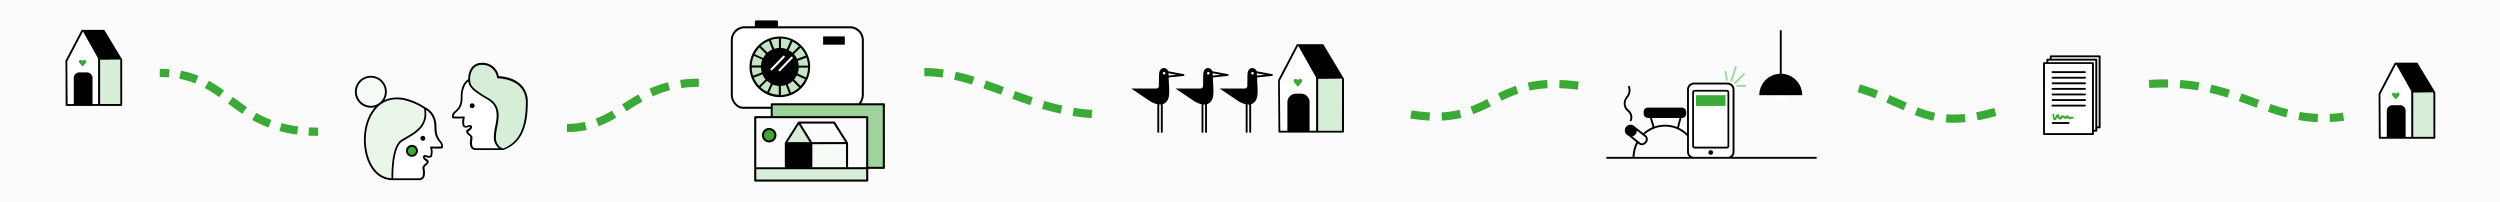 <svg id="Layer_1" data-name="Layer 1" xmlns="http://www.w3.org/2000/svg" viewBox="0 0 990 80"><defs><style>.cls-1{fill:#fbfbfb;}.cls-2{fill:#fff;}.cls-3{fill:#d6edd8;}.cls-4{fill:#ebf6ea;}.cls-5{fill:#f5fbf5;}.cls-6{fill:#39aa35;}.cls-7{fill:#9ed39c;}.cls-8{fill:#c4e4c3;}</style></defs><title>sell_property_timeline_illustration</title><path class="cls-1" d="M0 0h990v80H0z"/><path class="cls-2" d="M197.74 58.89h-9.17a1.64 1.64 0 0 1-1.33-.52c-.73-.85-.47-2.59-.35-3.42 0-.16 0-.3.05-.4.06-.58-.41-1-.87-1.38a2.85 2.85 0 0 1-.75-.83c-.17-.37.12-.57.53-.85a2.12 2.12 0 0 0 .81-.79c.17-.36.18-.64 0-.82a.7.7 0 0 0-.55-.21 1.49 1.49 0 0 0-.31 0 2.57 2.57 0 0 1-1.15.34 1 1 0 0 1-.77-.29v-.06a6.61 6.61 0 0 1 .08-3.19.13.13 0 0 0 0-.11.12.12 0 0 0-.1 0c-.06 0-1.27.08-2.51.08-.58 0-1.08 0-1.48-.05h-.22v-.22c0-.87.44-1.3 1.11-1.9 1-.89 2.37-2.12 2.37-5.66a9.34 9.34 0 0 1 1.43-5.59 4.33 4.33 0 0 1 1-1l.35-.25v.42c.26 2.23 1.87 3.74 7.51 7 4.71 2.75 3.91 7 3.14 11A21.54 21.54 0 0 0 196 54a5.21 5.21 0 0 0 1.9 4.46l.61.45z"/><path class="cls-3" d="M199.17 59.19a4 4 0 0 1-1.56-.84 5.36 5.36 0 0 1-1.68-4.29 21.54 21.54 0 0 1 .5-3.82c.77-4.06 1.56-8.27-3.14-11-6.14-3.59-7.55-5-7.55-7.8a7 7 0 0 1 1.48-4.82 4.86 4.86 0 0 1 3.78-1.47 6.19 6.19 0 0 1 6.36 5.3c.71 0 5.71.21 8.86 3.33a9.17 9.17 0 0 1 2.59 6.78c0 10.38-2.86 16.12-9.29 18.62l-.15.06z"/><circle cx="186.98" cy="41.88" r=".97"/><path d="M209 40.56a9.41 9.41 0 0 0-2.67-7c-3-3-7.58-3.35-8.82-3.39a6.46 6.46 0 0 0-6.56-5.3 5.1 5.1 0 0 0-3.95 1.58 7.21 7.21 0 0 0-1.55 4.93c-.77.41-3 2-3 7.22 0 3.32-1.22 4.41-2.2 5.28a2.65 2.65 0 0 0-1.25 2.66.38.38 0 0 0 .32.31 26.89 26.89 0 0 0 3.87 0 6.61 6.61 0 0 0 .06 3 .38.38 0 0 0 0 .09s.74 1.16 2.58.23a.78.78 0 0 1 .31 0 .75.75 0 0 1-.09.29 1.79 1.79 0 0 1-.64.59c-.42.29-1.06.72-.71 1.47a3.2 3.2 0 0 0 .88 1c.46.39.73.65.7 1 0 .09 0 .22-.05.37-.15 1-.42 2.8.46 3.82a2.14 2.14 0 0 0 1.71.7h10.94C206 56.93 209 51.1 209 40.56zM187.56 27a4.39 4.39 0 0 1 3.38-1.3 5.72 5.72 0 0 1 5.88 5 .38.38 0 0 0 .37.33c.05 0 5.39 0 8.61 3.18a8.68 8.68 0 0 1 2.44 6.43c0 10.13-2.77 15.74-9 18.16a3.52 3.52 0 0 1-1.36-.73 4.89 4.89 0 0 1-1.5-3.91 21.21 21.21 0 0 1 .49-3.72c.76-4 1.63-8.61-3.38-11.54-6.3-3.68-7.31-5-7.31-7.36a6.63 6.63 0 0 1 1.38-4.54zm-.21 31.29c-.66-.76-.41-2.42-.29-3.22 0-.17 0-.31.06-.41.07-.71-.48-1.18-1-1.6a2.7 2.7 0 0 1-.69-.74c-.06-.13-.06-.19.45-.53a2.34 2.34 0 0 0 .9-.89 1 1 0 0 0 0-1.08 1.17 1.17 0 0 0-1.11-.26h-.09c-1.08.56-1.52.2-1.62.1a6.32 6.32 0 0 1 .08-3.06.38.38 0 0 0-.38-.48 33.22 33.22 0 0 1-3.94 0c0-.75.38-1.12 1-1.7 1-.92 2.45-2.19 2.45-5.84a9.1 9.1 0 0 1 1.38-5.44 4.08 4.08 0 0 1 .89-.92c.28 2.38 2 3.92 7.63 7.22 4.56 2.66 3.78 6.78 3 10.75a21.71 21.71 0 0 0-.51 3.86 5.43 5.43 0 0 0 2 4.66h-9.17a1.41 1.41 0 0 1-1.04-.46z"/><path class="cls-2" d="M155.54 70.55a51.2 51.2 0 0 1 .3-6.3c.53-4.53 1.67-7.46 3.32-8.47.51-.31 1.05-.62 1.63-.95 3.83-2.18 8.57-4.89 7.73-11.3l-.07-.52.45.27c3.11 1.89 3.45 5.52 3.45 7 0 3.49 1 4.76 1.79 5.69a2.52 2.52 0 0 1 .82 2v.21h-.21c-.4 0-.9.05-1.48.05-1.25 0-2.45-.08-2.5-.08a.12.12 0 0 0-.13.16 6.58 6.58 0 0 1 .08 3.2v.06a1 1 0 0 1-.77.29 2.58 2.58 0 0 1-1.15-.34 1.49 1.49 0 0 0-.31 0 .7.7 0 0 0-.55.21c-.15.18-.13.46 0 .82a2.12 2.12 0 0 0 .81.79c.41.28.71.48.53.85a2.85 2.85 0 0 1-.75.83c-.46.39-.93.8-.87 1.38 0 .1 0 .24.05.4.13.84.39 2.57-.35 3.42a1.64 1.64 0 0 1-1.33.52h-10.42z"/><path class="cls-4" d="M146.5 64.4c-2.76-6-2.63-15.89 2.33-21.62a11.06 11.06 0 0 1 8.64-3.67 15.92 15.92 0 0 1 4.2.61 22.84 22.84 0 0 1 6.58 3c1.16 6.61-3.13 9.46-7.21 11.79-.59.34-1.16.66-1.69 1-4 2.43-4 13.23-3.94 15.5-3.67-.18-7.04-2.5-8.91-6.61z"/><circle class="cls-5" cx="146.87" cy="36.44" r="5.75"/><circle class="cls-6" cx="163.12" cy="59.73" r="1.9"/><path d="M172.84 50.32c0-5.76-3.87-7.57-4.38-7.78a24.53 24.53 0 0 0-7.08-3.31 13.15 13.15 0 0 0-9.13.41 6.32 6.32 0 1 0-3.75 2.81l-.16.18c-5.06 5.85-5.19 15.68-2.39 21.81 2 4.32 5.2 6.76 9.12 6.9h10.89a2.14 2.14 0 0 0 1.71-.7c.88-1 .61-2.84.46-3.82 0-.15 0-.28-.05-.37 0-.3.24-.56.7-1a3.2 3.2 0 0 0 .88-1c.36-.76-.28-1.19-.71-1.47a1.79 1.79 0 0 1-.64-.59.75.75 0 0 1-.09-.29.78.78 0 0 1 .31 0c1.84.93 2.55-.18 2.58-.23a.38.38 0 0 0 0-.09 6.61 6.61 0 0 0 .06-3 26.88 26.88 0 0 0 3.87 0 .38.38 0 0 0 .32-.31 3 3 0 0 0-.88-2.7c-.71-.99-1.64-2.13-1.64-5.45zm-31.55-14a5.57 5.57 0 1 1 5.57 5.57 5.58 5.58 0 0 1-5.57-5.55zm5.33 27.78c-2.7-5.91-2.59-15.38 2.28-21a10.36 10.36 0 0 1 8.15-3.77 15.59 15.59 0 0 1 4.12.6 24.3 24.3 0 0 1 6.77 3.14c1.14 6.47-3.39 9.05-7.39 11.33-.58.33-1.13.65-1.65 1-3.88 2.38-3.9 13-3.86 15.19-3.6-.16-6.58-2.44-8.42-6.47zM174.7 58a33.12 33.12 0 0 1-3.95 0 .37.37 0 0 0-.32.14.37.37 0 0 0-.07.34 6.29 6.29 0 0 1 .08 3.06c-.1.11-.54.47-1.62-.1h-.09a1.17 1.17 0 0 0-1.11.26 1 1 0 0 0 0 1.08 2.34 2.34 0 0 0 .9.89c.5.34.51.4.45.53a2.7 2.7 0 0 1-.69.74c-.48.41-1 .88-1 1.6 0 .1 0 .24.06.41.12.8.37 2.46-.29 3.22a1.41 1.41 0 0 1-1.14.44h-10.17a51.07 51.07 0 0 1 .3-6.27c.52-4.45 1.62-7.32 3.2-8.29.51-.31 1.06-.62 1.63-1 3.89-2.22 8.7-5 7.84-11.54 1.11.67 3.33 2.55 3.33 6.78 0 3.58 1.07 4.89 1.84 5.85a2.29 2.29 0 0 1 .82 1.86z"/><circle cx="167.46" cy="54.77" r=".97"/><path d="M163.12 57.37a2.36 2.36 0 1 0 2.36 2.36 2.37 2.37 0 0 0-2.36-2.36zm0 4a1.61 1.61 0 1 1 1.61-1.61 1.62 1.62 0 0 1-1.61 1.58z"/><path class="cls-3" d="M963.71 37.42v-1.3h-8.48l.19 18.45h8.29V37.42z"/><path class="cls-2" d="M942.55 37.37v16.9h12.68l-.27-18.96-6.01-10.17-6.4 12.23z"/><path d="M964.29 36.42L957.39 25a.38.38 0 0 0-.32-.18h-8.52a.38.38 0 0 0-.33.2l-6.29 12a.38.38 0 0 0 0 .18l.07 17.38a.38.38 0 0 0 .38.37H964a.38.38 0 0 0 .38-.37v-18a.38.38 0 0 0-.09-.16zm-21.65.89l6.14-11.72h.15l5.92 10.5V54.2h-12.08zm21 16.88h-8V36.66l7.88-.1.1.17z"/><path d="M947.43 41.67h3a2.21 2.21 0 0 1 2.21 2.21v10.69h-7.47V43.89a2.21 2.21 0 0 1 2.26-2.22z"/><path class="cls-6" d="M949.43 36.66c-.32 0-.51.25-.71.51a1 1 0 0 0-.88-.47.67.67 0 0 0-.51.32.85.85 0 0 0 0 .73 8.9 8.9 0 0 0 1.37 1.5.16.16 0 0 0 .11 0 .16.16 0 0 0 .11-.05s1-1.15 1.17-1.46a.78.78 0 0 0 0-.77.68.68 0 0 0-.61-.34"/><path class="cls-3" d="M47.7 24.42v-1.3h-8.47l.19 18.45h8.28V24.42z"/><path class="cls-2" d="M26.55 24.37v16.9h12.68l-.27-18.96-6.01-10.17-6.4 12.23z"/><path d="M48.29 23.42L41.39 12a.38.38 0 0 0-.32-.18h-8.52a.38.38 0 0 0-.33.2l-6.29 12a.38.38 0 0 0 0 .18L26 41.58a.38.38 0 0 0 .38.37H48a.38.38 0 0 0 .38-.37v-18a.38.38 0 0 0-.09-.16zm-21.65.89l6.14-11.71h.15l5.92 10.5v18.1H26.77zm21 16.88h-8V23.66l7.88-.1.1.17z"/><path d="M31.43 28.67h3a2.21 2.21 0 0 1 2.21 2.21v10.69h-7.43V30.89a2.21 2.21 0 0 1 2.22-2.22z"/><path class="cls-6" d="M33.43 23.66c-.32 0-.51.25-.71.51a1 1 0 0 0-.88-.47.67.67 0 0 0-.51.32.85.85 0 0 0 0 .73 8.9 8.9 0 0 0 1.37 1.5.16.16 0 0 0 .11 0 .16.16 0 0 0 .11-.05s1-1.15 1.17-1.46A.78.78 0 0 0 34 24a.68.68 0 0 0-.61-.34"/><path class="cls-5" d="M321.6 56.86h13.87v9.58H321.6z"/><path class="cls-3" d="M316.23 48.63s-5.21 8.32-5 8.23 9.94-.23 9.94-.23zm-17.14 18.05h44.2v4.75h-44.2z"/><circle class="cls-6" cx="304.59" cy="53.54" r="2.5"/><path class="cls-7" d="M350.06 66.44h-6.37V46.78a.41.41 0 0 0-.41-.41h-37.4v-4.78l43.91-.23z"/><path class="cls-2" d="M294.32 42.27c-2 0-4.27-2.17-4.27-5V15.65a5 5 0 0 1 5-5h41.68a5 5 0 0 1 5 5v21.64a5.53 5.53 0 0 1-1.4 3.54l-.08.08h-34.52a.14.14 0 0 0-.14.14v1.22z"/><circle class="cls-8" cx="309.08" cy="26.37" r="11.68"/><circle class="cls-2" cx="309.49" cy="26.05" r="5.99"/><path d="M325.95 14.41h8.59v3.28h-8.59zm-5.14 12.06a12 12 0 1 0-12 12 12 12 0 0 0 12-12zm-11.57 11.15V34a7.46 7.46 0 0 0 1.94-.37l1.28 3.37a11.09 11.09 0 0 1-3.22.62zm4-.9l-1.29-3.36a7.5 7.5 0 0 0 1.95-1.29l2.54 2.55a11.19 11.19 0 0 1-3.21 2.1zM317 34l-2.55-2.56a7.51 7.51 0 0 0 1.06-1.57l3.3 1.51A11.19 11.19 0 0 1 317 34zm2.15-3.37l-3.31-1.51a7.46 7.46 0 0 0 .46-2.34h3.7a11.08 11.08 0 0 1-.84 3.9zM320 26h-3.7a7.46 7.46 0 0 0-.38-1.88l3.44-1.32A11.09 11.09 0 0 1 320 26zm-.91-4l-3.45 1.33a7.5 7.5 0 0 0-1.26-1.88l2.62-2.58a11.19 11.19 0 0 1 2.06 3.13zm-2.66-3.75l-2.63 2.62a7.51 7.51 0 0 0-1.51-1l1.55-3.39a11.2 11.2 0 0 1 2.56 1.81zm-7.16-3a11.08 11.08 0 0 1 3.82.82l-1.55 3.4a7.45 7.45 0 0 0-2.27-.48zm.8 6.92a.41.41 0 1 1 .59.57l-4.83 5a.41.41 0 1 1-.59-.57zm-1.62-6.92v3.74a7.46 7.46 0 0 0-1.85.34l-1.34-3.49a11.09 11.09 0 0 1 3.16-.51zm-4 .88l1.34 3.49a7.5 7.5 0 0 0-1.89 1.2l-2.63-2.64a11.19 11.19 0 0 1 3.19-1.97zm-3.76 2.63l2.62 2.63a7.51 7.51 0 0 0-1.06 1.61l-3.36-1.53a11.21 11.21 0 0 1 1.81-2.63zm-2.17 3.33l3.36 1.53a7.45 7.45 0 0 0-.54 2.3h-3.67a11.08 11.08 0 0 1 .87-3.75zm-.85 4.65h3.66a7.48 7.48 0 0 0 .32 1.91L298.26 30a11.09 11.09 0 0 1-.58-3.17zm.87 4l3.39-1.3a7.5 7.5 0 0 0 1.24 2L300.62 34a11.19 11.19 0 0 1-2.07-3.19zm2.65 3.79l2.55-2.54a7.51 7.51 0 0 0 1.55 1.1l-1.49 3.27a11.2 11.2 0 0 1-2.6-1.76zm7.22 3a11.08 11.08 0 0 1-3.86-.84l1.45-3.18a7.45 7.45 0 0 0 2.37.52zm0-9.4a.41.41 0 0 1 0-.58l4.83-5a.41.41 0 0 1 .59.57l-4.83 5a.41.41 0 0 1-.58 0zm-3.82 28.28a2.87 2.87 0 1 0-2.87-2.87 2.88 2.88 0 0 0 2.87 2.87zm0-4.92a2.05 2.05 0 1 1-2.05 2.05 2.05 2.05 0 0 1 2.05-2.05z"/><path d="M350 40.9h-9a6.35 6.35 0 0 0 1.08-3.34V15.91a5.53 5.53 0 0 0-5.52-5.52H308.1V8.62a.53.53 0 0 0-.53-.53h-8.12a.53.53 0 0 0-.53.53v1.77h-4a5.53 5.53 0 0 0-5.52 5.52v21.65c0 2.55 2.11 5.52 4.82 5.52h11V46h-6.15a.41.41 0 0 0-.41.41v25.1a.41.41 0 0 0 .41.41h44.36a.41.41 0 0 0 .41-.41v-4.63H350a.41.41 0 0 0 .41-.41V41.31a.41.41 0 0 0-.41-.41zm-55.81 1.36c-1.85 0-4-2.05-4-4.7V15.91a4.71 4.71 0 0 1 4.7-4.7h41.68a4.71 4.71 0 0 1 4.7 4.7v21.65A5.24 5.24 0 0 1 340 40.9h-34.36a.41.41 0 0 0-.41.41v.95zM343 71.09h-43.51V67H343zm-21.41-14.81l-4.54-7.34h13.06l4.57 7.3zm13.42.78v9.16h-13.32v-9.11zm-14.39-.78h-8.76l4.44-7zM343 66.22h-7.17v-9.57a.41.41 0 0 0-.07-.22l-5.08-8.11a.41.41 0 0 0-.35-.19h-14a.41.41 0 0 0-.35.19l-5.19 8.2v9.71h-11.3V46.81H343zm6.6-.16h-5.78V46.4a.41.41 0 0 0-.41-.41H306v-4.27h43.59z"/><path class="cls-2" d="M513.94 17.8l-7.46 14.06.01 20.3h14.99V30.3l-7.54-12.5z"/><path class="cls-3" d="M531.6 30.74l.25 21.42h-10.37V30.3l10.12.44z"/><path d="M532.11 31l-8-13.32a.37.37 0 0 0-.32-.18h-10a.38.38 0 0 0-.33.2l-7.34 14a.37.37 0 0 0 0 .18l.16 20.25a.37.37 0 0 0 .38.37h25.18a.38.38 0 0 0 .38-.37v-21a.37.37 0 0 0-.11-.13zm-25.29 1L514 18.26h.18l7 12.44v21.08h-2.59v-11.3a3.39 3.39 0 0 0-3.39-3.39h-2a3.39 3.39 0 0 0-3.39 3.39v11.3H507zm24.59 19.79H522V31.24l9.34-.12.11.18z"/><path class="cls-6" d="M513.9 34.25a.19.19 0 0 0 .13 0 .19.19 0 0 0 .13-.06c0-.05 1.16-1.35 1.36-1.71a.91.91 0 0 0 0-.9.8.8 0 0 0-.71-.39c-.37 0-.6.29-.83.6a1.16 1.16 0 0 0-1-.55.79.79 0 0 0-.6.37 1 1 0 0 0 0 .85 10.4 10.4 0 0 0 1.52 1.79z"/><path d="M503.69 29.34l-6.05-1.12a1.87 1.87 0 0 0-1.78-1.27c-1.43 0-1.86 1.64-1.86 2.7s-.06 3.88-.06 3.88.3 1.54-1.17 1.54H483l7.54 5.08a9.52 9.52 0 0 0 2.76 1.13.38.38 0 0 0 0 .06v10.82a.38.38 0 1 0 .75 0V41.38a4.38 4.38 0 0 0 .65 0v10.78a.38.38 0 1 0 .75 0V41.24a2.77 2.77 0 0 0 1-.51c2.11-1.74 1.54-4.53 1.34-10.06l5.88-.6a.37.37 0 0 0 0-.74zm-7.7.18a.51.51 0 1 1 .51-.51.51.51 0 0 1-.5.51zm1.76.41l-.05-.93 3.28.61z"/><path d="M486.16 30.08a.37.37 0 0 0 0-.74l-6.05-1.12a1.87 1.87 0 0 0-1.78-1.27c-1.43 0-1.86 1.64-1.86 2.7s-.06 3.88-.06 3.88.3 1.54-1.17 1.54h-9.73l7.54 5.08a9.52 9.52 0 0 0 2.76 1.13.38.38 0 0 0 0 .06v10.82a.38.38 0 1 0 .75 0V41.38a4.38 4.38 0 0 0 .65 0v10.78a.38.38 0 1 0 .75 0V41.24a2.77 2.77 0 0 0 1-.51c2.11-1.74 1.54-4.53 1.34-10.06zm-7.67-.56A.51.51 0 1 1 479 29a.51.51 0 0 1-.51.52zm1.76.41l-.05-.93 3.28.61z"/><path d="M468.66 30.08a.37.37 0 0 0 0-.74l-6.05-1.12a1.87 1.87 0 0 0-1.78-1.27c-1.43 0-1.86 1.64-1.86 2.7s-.06 3.88-.06 3.88.3 1.54-1.17 1.54H448l7.54 5.08a9.52 9.52 0 0 0 2.76 1.13.38.38 0 0 0 0 .06v10.82a.38.38 0 1 0 .75 0V41.38a4.38 4.38 0 0 0 .65 0v10.78a.38.38 0 1 0 .75 0V41.24a2.77 2.77 0 0 0 1-.51c2.11-1.74 1.54-4.53 1.34-10.06zm-7.66-.56a.51.51 0 1 1 .51-.51.51.51 0 0 1-.51.51zm1.76.41l-.06-.93 3.28.61z"/><circle class="cls-2" cx="705.19" cy="36.99" r="3.3"/><path class="cls-2" d="M668.82 35.46a2 2 0 0 1 2-2h13.27a2 2 0 0 1 2 2v24.67a2 2 0 0 1-2 2h-13.28a2 2 0 0 1-2-2z"/><path d="M671.11 58.82h12.68a1 1 0 0 0 1-1V36.58a1 1 0 0 0-1-1h-12.68a1 1 0 0 0-1 1v21.19a1 1 0 0 0 1 1.05zm-.3-22.24a.3.3 0 0 1 .3-.3h12.68a.3.3 0 0 1 .3.3v21.19a.3.3 0 0 1-.3.3h-12.68a.3.3 0 0 1-.3-.3z"/><circle cx="677.45" cy="60.39" r=".92"/><path class="cls-6" d="M671.62 37.7h11.67v4.24h-11.67z"/><path class="cls-7" d="M683.46 31.66a.38.38 0 0 0 .37.31h.06a.37.37 0 0 0 .31-.43l-.55-3.19a.38.38 0 0 0-.74.13zm2.01.64h.12a.37.37 0 0 0 .36-.26l1.79-5.45a.373.373 0 1 0-.71-.23l-1.79 5.45a.37.37 0 0 0 .23.49zm1.37.78a.38.38 0 0 0 .53 0l3.5-3.46a.375.375 0 1 0-.53-.53l-3.5 3.46a.37.37 0 0 0 0 .53zm.65.92a.38.38 0 0 0 .38.38h3.35a.38.38 0 0 0 0-.75h-3.35a.38.38 0 0 0-.38.37z"/><path d="M704.81 29.21V12.35a.38.38 0 1 1 .75 0v16.86a8.5 8.5 0 0 1 8.12 8.49h-17a8.5 8.5 0 0 1 8.13-8.49zm14.34 32.92H686a2.73 2.73 0 0 0 .86-2V35.46a2.75 2.75 0 0 0-2.74-2.74h-13.31a2.75 2.75 0 0 0-2.74 2.74v17.38a12.67 12.67 0 0 0-3.22-2.21l1-3.9h.15a1.69 1.69 0 0 0 1.72-1.73v-.7a1.69 1.69 0 0 0-1.72-1.69h-13.43a1.69 1.69 0 0 0-1.69 1.69v.7a1.69 1.69 0 0 0 1.69 1.69h.8l1.05 3.65a12.7 12.7 0 0 0-3.7 2.39l-3.14-2.45a2.26 2.26 0 0 0-.61-.48l-.06-.05a2.25 2.25 0 1 0-2 4l3.09 2.53a13.44 13.44 0 0 0-1.5 5.84h-10.1a.375.375 0 0 0 0 .75h82.75a.38.38 0 0 0 0-.75zm-50.33-26.67a2 2 0 0 1 2-2h13.27a2 2 0 0 1 2 2v24.67a2 2 0 0 1-2 2h-13.28a2 2 0 0 1-2-2zm-14.68 11.26h10.94l-.93 3.6a12.84 12.84 0 0 0-9-.21zm-2.69 7.56a1.35 1.35 0 0 1-.09 1.83c-.88 1-1.6.58-1.71.5L646.37 54a2.25 2.25 0 0 0 1.79-2.2v-.11zm-2.83 2.48l.6.47a1.69 1.69 0 0 0 .94.27 2.38 2.38 0 0 0 1.76-.88 2.09 2.09 0 0 0 .08-2.86l-.68-.53a12 12 0 0 1 16.76.67v6.24a2.73 2.73 0 0 0 .86 2h-21.67a12.7 12.7 0 0 1 1.35-5.38z"/><path d="M645.8 48h-.1a.37.37 0 0 1-.26-.46 3 3 0 0 0-1-3.44 4.06 4.06 0 0 1-1.44-3 4.44 4.44 0 0 1 1-2.84 3.87 3.87 0 0 0 .72-3.76.374.374 0 1 1 .73-.16 4.63 4.63 0 0 1-.84 4.35 3.71 3.71 0 0 0-.9 2.4 3.36 3.36 0 0 0 1.29 2.44 3.74 3.74 0 0 1 1.18 4.17.38.38 0 0 1-.38.3z"/><path class="cls-6" d="M66.88 30.64c-1.16-.09-2.38-.14-3.62-.14v-3.25c1.32 0 2.63.05 3.88.15zm50.77 22.64a52 52 0 0 1-7-1.38l.85-3.14a48.68 48.68 0 0 0 6.56 1.29zm-11.31-2.78a47.21 47.21 0 0 1-6.47-3l1.6-2.83a44 44 0 0 0 6 2.84zM96 45.09c-2-1.34-3.89-2.73-5.7-4.07l1.93-2.61c1.78 1.32 3.62 2.68 5.56 4zm-9.21-6.63a56.38 56.38 0 0 0-5.67-3.6L82.71 32a59.5 59.5 0 0 1 6 3.81zm-9.46-5.4A33.53 33.53 0 0 0 71 31.2l.66-3.2a36.75 36.75 0 0 1 6.92 2zM126 53.79c-1.3 0-2.59 0-3.84-.1l.17-3.25c1.18.06 2.42.1 3.66.1z"/><path class="cls-2" d="M812.08 22.3h19.37v28.13h-19.37z"/><path d="M831.45 50.81h-19.37a.38.38 0 0 1-.37-.37V22.3a.38.38 0 0 1 .38-.37h19.37a.38.38 0 0 1 .38.38v28.13a.38.38 0 0 1-.39.37zm-19-.75h18.62V22.68h-18.61z"/><path class="cls-2" d="M810.76 23.63h19.37v28.13h-19.37z"/><path d="M830.13 52.14h-19.37a.38.38 0 0 1-.37-.37V23.63a.38.38 0 0 1 .38-.37h19.37a.38.38 0 0 1 .38.38v28.12a.38.38 0 0 1-.39.38zm-19-.75h18.62V24h-18.62z"/><path class="cls-2" d="M809.43 24.96h19.37v28.13h-19.37z"/><path d="M828.8 53.46h-19.37a.38.38 0 0 1-.37-.37V25a.38.38 0 0 1 .38-.37h19.36a.38.38 0 0 1 .38.38v28.08a.38.38 0 0 1-.38.37zm-19-.75h18.62V25.33h-18.61z"/><path class="cls-2" d="M812.78 28.56h12.89"/><path d="M825.67 28.94h-12.89a.375.375 0 0 1 0-.75h12.89a.38.38 0 0 1 0 .75z"/><path class="cls-2" d="M812.78 30.77h12.89"/><path d="M825.67 31.15h-12.89a.38.38 0 0 1 0-.75h12.89a.375.375 0 0 1 0 .75z"/><path class="cls-2" d="M812.78 32.98h12.89"/><path d="M825.67 33.36h-12.89a.38.38 0 0 1 0-.75h12.89a.375.375 0 0 1 0 .75z"/><path class="cls-2" d="M812.78 35.19h12.89"/><path d="M825.67 35.57h-12.89a.375.375 0 0 1 0-.75h12.89a.38.38 0 0 1 0 .75z"/><path class="cls-2" d="M812.78 37.4h12.89"/><path d="M825.67 37.78h-12.89a.38.38 0 0 1 0-.75h12.89a.38.38 0 0 1 0 .75z"/><path class="cls-2" d="M812.78 39.61h12.89"/><path d="M825.67 40h-12.89a.38.38 0 0 1 0-.75h12.89a.375.375 0 0 1 0 .75z"/><path class="cls-2" d="M812.78 41.82h12.89"/><path d="M825.67 42.2h-12.89a.375.375 0 0 1 0-.75h12.89a.38.38 0 0 1 0 .75z"/><path class="cls-2" d="M812.78 48.72h6.37"/><path d="M819.15 49.09h-6.36a.38.38 0 0 1 0-.75h6.36a.375.375 0 0 1 0 .75z"/><path class="cls-6" d="M812.81 45.38c0 .58.14 3.09 1.39 2 .24-.21.24-.58.44-.81.37-.43.12-.14.31.22a1 1 0 0 0 1 .58c.53-.1.67-.9 1.07-.76s.57.75 1.19.45c.27-.13.25-.43.51-.38s.31.33.48.43c.53.3 1-.16 1.57-.13s.48-.72 0-.75h-.84q-.2.28-.41 0a.41.41 0 0 1-.23-.18c-.31-.17-.41-.48-.84-.37-.65.18-.25.65-1 .24-.32-.17-.49-.39-.88-.26a.76.76 0 0 0-.35.25 2.31 2.31 0 0 0-.27.49q-.51 0-.36-.42c-.15-.28-.12-.59-.5-.72s-.59.07-.82.33-.27.66-.47.83q-.14.54-.25-.14 0-.46-.05-.92c0-.48-.77-.48-.75 0zM224.53 52.3v-3.25a31.66 31.66 0 0 0 7.07-.76l.72 3.17a34.88 34.88 0 0 1-7.79.84zm12.54-2.3l-1.17-3a44.54 44.54 0 0 0 6.48-3.19L244 46.6a47.67 47.67 0 0 1-6.93 3.4zm11-5.92l-1.73-2.75.47-.3c1.92-1.21 3.9-2.46 6-3.63l1.58 2.84c-2 1.13-4 2.36-5.86 3.54zm10.45-5.92l-1.34-3a44.67 44.67 0 0 1 7.32-2.59l.81 3.15a41.45 41.45 0 0 0-6.74 2.45zm11.27-3.29l-.46-3.22a52.3 52.3 0 0 1 7.41-.51v3.26a49 49 0 0 0-6.91.48zm162.51 11.9c-2.49-.16-5-.46-7.6-.88l.53-3.21c2.45.4 4.9.69 7.29.84zM420 45c-2.37-.52-4.78-1.15-7.37-1.91l.92-3.12c2.51.74 4.85 1.35 7.15 1.85zm-12-3.37c-2.1-.69-4.29-1.46-7.12-2.49l1.12-3.06c2.8 1 5 1.78 7 2.46zm-11.59-4.13c-2.27-.83-4.68-1.72-7-2.53l1.06-3.07c2.37.82 4.8 1.71 7.09 2.55zm-11.49-4c-2.57-.8-4.9-1.43-7.11-1.92l.71-3.17c2.3.51 4.71 1.16 7.37 2zm-11.66-2.77a49.2 49.2 0 0 0-7.23-.55v-3.24a52.41 52.41 0 0 1 7.7.58zm400.31 17.88c-1 0-2 0-3-.11l.25-3.24c.91.07 1.84.1 2.78.1a43.6 43.6 0 0 0 4.42-.23l.33 3.23a46.85 46.85 0 0 1-4.78.25zm-7.93-.81a46.48 46.48 0 0 1-7.41-2.27l1.18-3a43.32 43.32 0 0 0 6.9 2.12zm17.51-.14l-.59-3.2c2.22-.41 4.63-1 7.16-1.69l.88 3.13c-2.6.74-5.14 1.33-7.45 1.76zm-29.36-4l-2.08-.93c-1.52-.68-3.09-1.38-4.75-2.09l1.27-3c1.69.72 3.28 1.43 4.81 2.11l2.07.92zm-11.18-4.76c-2.35-.89-4.64-1.66-7-2.36l.92-3.12c2.43.72 4.79 1.51 7.22 2.44zM571 47.75l-.15-3.25a37.34 37.34 0 0 0 7.1-1l.76 3.16a40.54 40.54 0 0 1-7.71 1.09zm-4.9 0a69.18 69.18 0 0 1-7.63-.83l.52-3.21a65.93 65.93 0 0 0 7.27.79zm17.33-2.52l-1.14-3a64.74 64.74 0 0 0 6.65-3l1.47 2.9a68.59 68.59 0 0 1-7.01 3.08zm11.17-5.33l-1.43-2.9a58 58 0 0 1 7.1-3l1 3.08a54.87 54.87 0 0 0-6.67 2.82zm11.09-4l-.69-3.21a47.57 47.57 0 0 1 7.68-1l.17 3.25a44.37 44.37 0 0 0-7.16.93zm19.09-.37c-2.56-.33-5-.53-7.31-.6l.1-3.25c2.4.07 5 .28 7.63.62zm293.01 12.83a54.82 54.82 0 0 1-7.66-.85l.58-3.2a51.6 51.6 0 0 0 7.21.8zm4.89 0l-.16-3.25c1.72-.09 3.5-.26 5.28-.52l.47 3.22c-1.88.25-3.76.43-5.59.53zm-17.31-1.87c-2.22-.58-4.54-1.28-7.29-2.23l1.05-3.07c2.67.92 4.91 1.6 7 2.15zm-11.79-3.83l-1.58-.6-5.47-2 1.1-3.06c1.88.65 3.73 1.33 5.51 2l1.56.57zm-11.48-4c-2.5-.78-4.82-1.42-7.11-1.94l.73-3.17c2.37.55 4.77 1.2 7.35 2zm-11.67-2.86c-2.4-.41-4.85-.71-7.28-.88l.24-3.24c2.53.19 5.09.5 7.59.92zm-19.29-.89l-.22-3.24c2.59-.18 5.17-.25 7.63-.21v3.25c-2.42-.08-4.91-.01-7.41.16z"/></svg>